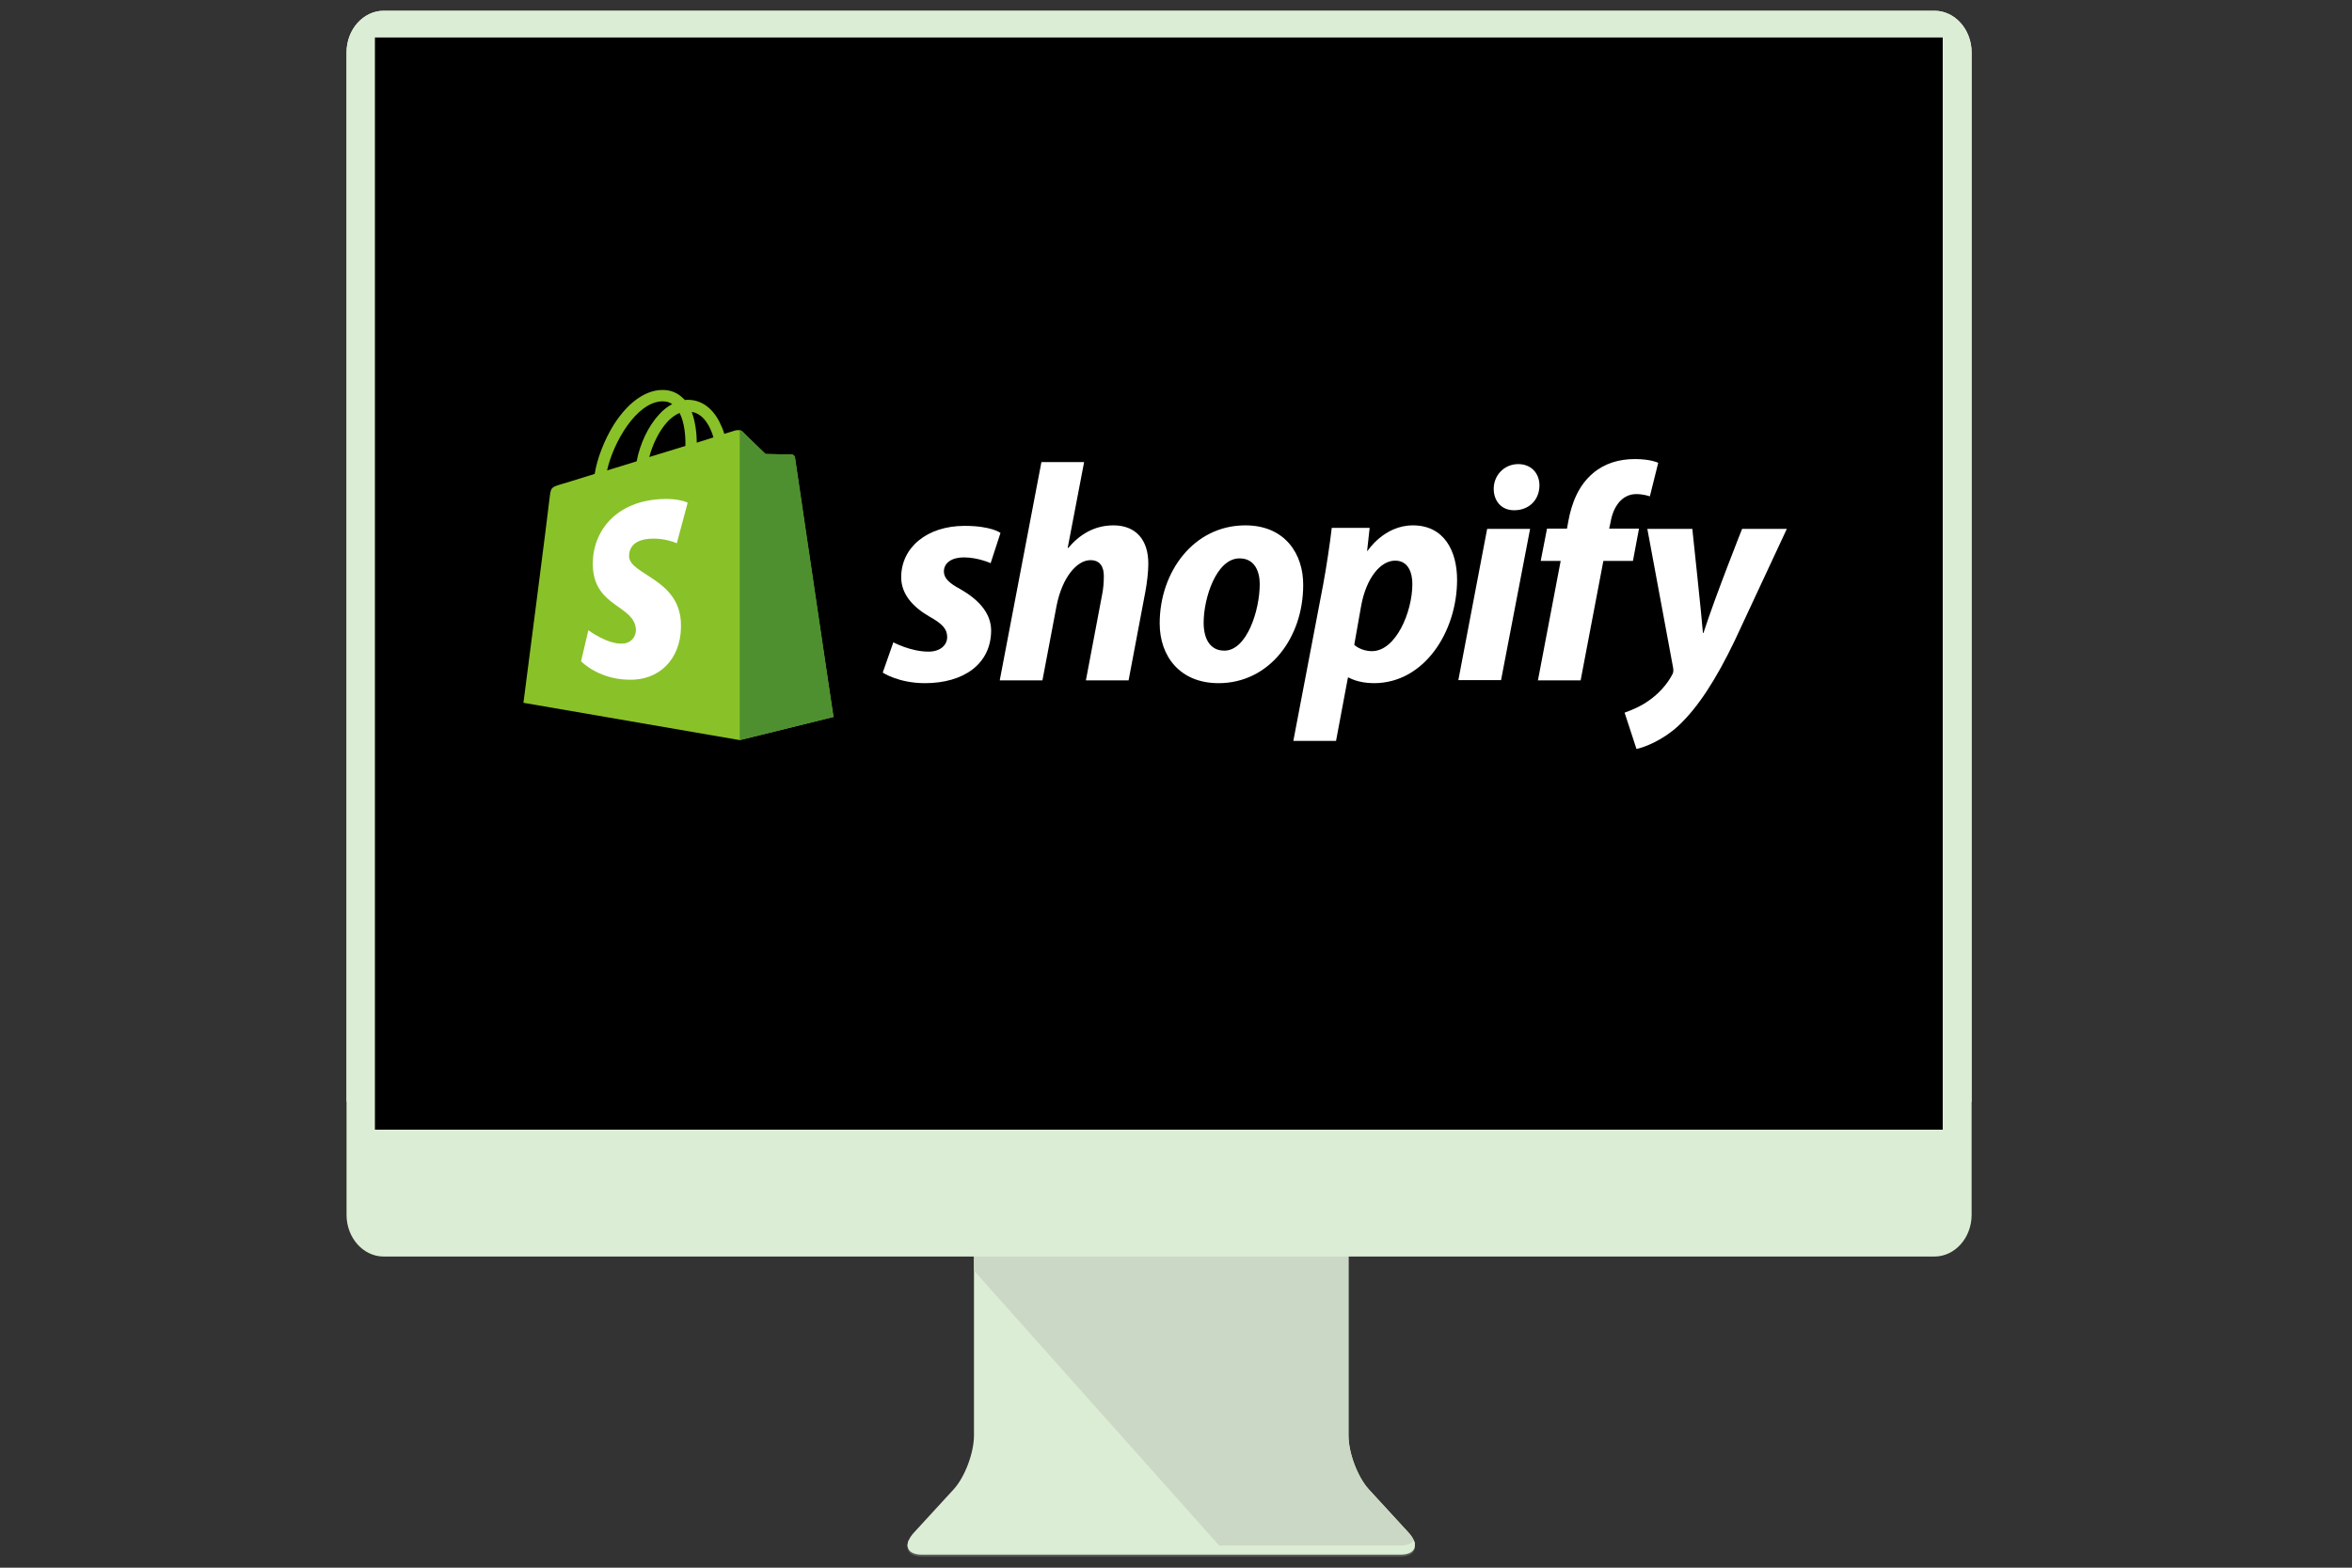 <?xml version="1.0" encoding="UTF-8" standalone="no"?>
<!DOCTYPE svg PUBLIC "-//W3C//DTD SVG 1.1//EN" "http://www.w3.org/Graphics/SVG/1.1/DTD/svg11.dtd">
<svg width="100%" height="100%" viewBox="0 0 600 400" version="1.1" xmlns="http://www.w3.org/2000/svg" xmlns:xlink="http://www.w3.org/1999/xlink" xml:space="preserve" xmlns:serif="http://www.serif.com/" style="fill-rule:evenodd;clip-rule:evenodd;stroke-linejoin:round;stroke-miterlimit:2;">
    <rect x="0" y="0" width="600" height="400" fill="#333333" stroke="none"/>
    <g transform="matrix(1.333,0,0,1.333,0,0)">
        <path d="M252.637,234.512C255.621,234.512 258.066,237.254 258.066,240.598L258.066,274.758C258.066,278.105 259.82,282.754 261.961,285.086L269.539,293.336C271.68,295.668 270.988,297.574 268.004,297.574L176.461,297.574C173.477,297.574 172.785,295.668 174.926,293.332L182.5,285.082C184.641,282.75 186.395,278.102 186.395,274.754L186.395,240.594C186.395,237.246 188.836,234.504 191.824,234.504L252.637,234.504L252.637,234.512Z" style="fill:rgb(220,237,213);fill-rule:nonzero;"/>
    </g>
    <g transform="matrix(1.333,0,0,1.333,0,0)">
        <path d="M268.004,297.578C270.988,297.578 271.68,295.672 269.539,293.34L261.961,285.09C259.82,282.758 258.066,278.109 258.066,274.762L258.066,240.602C258.066,237.254 255.625,234.516 252.637,234.516L191.824,234.516C188.836,234.516 186.395,237.254 186.395,240.602L186.395,243.215L234.867,297.582L268.004,297.582L268.004,297.578Z" style="fill:rgb(203,216,197);fill-rule:nonzero;"/>
    </g>
    <g transform="matrix(1.333,0,0,1.333,0,0)">
        <path d="M268.004,296.184L176.461,296.184C175.152,296.184 174.281,295.816 173.902,295.207C173.23,296.797 174.156,297.934 176.461,297.934L268.004,297.934C270.305,297.934 271.234,296.797 270.559,295.207C270.176,295.816 269.309,296.184 268.004,296.184Z" style="fill:rgb(89,90,90);fill-rule:nonzero;"/>
    </g>
    <g transform="matrix(1.333,0,0,1.333,0,0)">
        <path d="M268.004,295.828L176.461,295.828C175.152,295.828 174.281,295.465 173.902,294.855C173.23,296.445 174.156,297.582 176.461,297.582L268.004,297.582C270.305,297.582 271.234,296.445 270.559,294.855C270.176,295.465 269.309,295.828 268.004,295.828Z" style="fill:rgb(220,237,213);fill-rule:nonzero;"/>
    </g>
    <g transform="matrix(1.333,0,0,1.333,0,0)">
        <path d="M377.316,232.547C377.316,236.934 374.117,240.516 370.207,240.516L73.426,240.516C69.52,240.516 66.32,236.934 66.32,232.547L66.32,10.031C66.32,5.648 69.52,2.059 73.426,2.059L370.207,2.059C374.117,2.059 377.316,5.648 377.316,10.031L377.316,232.547Z" style="fill:rgb(220,237,213);fill-rule:nonzero;"/>
    </g>
    <g transform="matrix(1.333,0,0,1.333,0,0)">
        <path d="M370.207,2.059L73.426,2.059C69.52,2.059 66.32,5.648 66.32,10.031L66.32,210.883L377.316,210.883L377.316,10.031C377.316,5.648 374.117,2.059 370.207,2.059Z" style="fill:rgb(220,237,213);fill-rule:nonzero;"/>
    </g>
    <g transform="matrix(1.385,0,0,1.531,-13.078,-15.198)">
        <rect x="78.5" y="16.172" width="288.77" height="182.023" style="fill-rule:nonzero;"/>
    </g>
    <g transform="matrix(1.333,0,0,1.333,-1,10)">
        <path d="M184.531,105.266C182.449,104.156 181.387,103.191 181.387,101.887C181.387,100.246 182.887,99.188 185.207,99.188C187.914,99.188 190.332,100.297 190.332,100.297L192.219,94.504C192.219,94.504 190.477,93.156 185.352,93.156C178.195,93.156 173.215,97.258 173.215,102.996C173.215,106.277 175.535,108.738 178.629,110.523C181.145,111.926 182.016,112.938 182.016,114.434C182.016,115.93 180.758,117.23 178.438,117.23C175.004,117.23 171.715,115.445 171.715,115.445L169.684,121.238C169.684,121.238 172.684,123.266 177.762,123.266C185.109,123.266 190.43,119.645 190.43,113.133C190.379,109.609 187.723,107.098 184.531,105.266Z" style="fill:white;fill-rule:nonzero;"/>
    </g>
    <g transform="matrix(1.333,0,0,1.333,-1,10)">
        <path d="M213.832,93.059C210.207,93.059 207.355,94.797 205.176,97.402L205.082,97.352L208.223,80.945L200.051,80.945L192.074,122.734L200.246,122.734L202.953,108.449C204.016,103.047 206.82,99.719 209.434,99.719C211.27,99.719 211.996,100.973 211.996,102.758C211.996,103.867 211.898,105.266 211.656,106.375L208.562,122.734L216.734,122.734L219.926,105.844C220.266,104.059 220.508,101.938 220.508,100.488C220.555,95.855 218.137,93.059 213.832,93.059Z" style="fill:white;fill-rule:nonzero;"/>
    </g>
    <g transform="matrix(1.333,0,0,1.333,-1,10)">
        <path d="M239.074,93.059C229.211,93.059 222.684,101.938 222.684,111.828C222.684,118.148 226.598,123.266 233.949,123.266C243.621,123.266 250.148,114.625 250.148,104.492C250.195,98.656 246.766,93.059 239.074,93.059ZM235.062,117.039C232.258,117.039 231.098,114.676 231.098,111.684C231.098,107.004 233.516,99.379 237.965,99.379C240.863,99.379 241.832,101.887 241.832,104.301C241.832,109.32 239.367,117.039 235.062,117.039Z" style="fill:white;fill-rule:nonzero;"/>
    </g>
    <g transform="matrix(1.333,0,0,1.333,-1,10)">
        <path d="M271.137,93.059C265.621,93.059 262.48,97.93 262.48,97.93L262.383,97.93L262.867,93.539L255.613,93.539C255.273,96.484 254.598,101.02 253.969,104.398L248.262,134.312L256.434,134.312L258.707,122.203L258.902,122.203C258.902,122.203 260.594,123.266 263.688,123.266C273.312,123.266 279.598,113.422 279.598,103.48C279.598,97.98 277.133,93.059 271.137,93.059ZM263.301,117.137C261.172,117.137 259.918,115.93 259.918,115.93L261.27,108.305C262.238,103.191 264.898,99.812 267.75,99.812C270.266,99.812 271.039,102.129 271.039,104.301C271.039,109.609 267.895,117.137 263.301,117.137Z" style="fill:white;fill-rule:nonzero;"/>
    </g>
    <g transform="matrix(1.333,0,0,1.333,-1,10)">
        <path d="M291.301,81.332C288.688,81.332 286.609,83.406 286.609,86.062C286.609,88.473 288.156,90.164 290.477,90.164L290.574,90.164C293.137,90.164 295.312,88.426 295.363,85.434C295.363,83.07 293.766,81.332 291.301,81.332Z" style="fill:white;fill-rule:nonzero;"/>
    </g>
    <g transform="matrix(1.333,0,0,1.333,-1,10)">
        <path d="M279.84,122.684L288.012,122.684L293.574,93.734L285.352,93.734L279.84,122.684Z" style="fill:white;fill-rule:nonzero;"/>
    </g>
    <g transform="matrix(1.333,0,0,1.333,-1,10)">
        <path d="M314.414,93.684L308.707,93.684L308.996,92.336C309.48,89.535 311.125,87.074 313.883,87.074C315.332,87.074 316.492,87.508 316.492,87.508L318.09,81.09C318.09,81.09 316.688,80.367 313.641,80.367C310.594,80.367 307.836,81.188 305.613,83.07C302.809,85.434 301.504,88.859 300.875,92.336L300.633,93.684L296.812,93.684L295.602,99.863L299.422,99.863L295.07,122.734L303.242,122.734L307.594,99.863L313.254,99.863L314.414,93.684Z" style="fill:white;fill-rule:nonzero;"/>
    </g>
    <g transform="matrix(1.333,0,0,1.333,-1,10)">
        <path d="M334.145,93.734C334.145,93.734 329.016,106.617 326.746,113.66L326.648,113.66C326.504,111.395 324.617,93.734 324.617,93.734L316.008,93.734L320.941,120.32C321.039,120.898 320.988,121.285 320.75,121.672C319.781,123.504 318.184,125.289 316.301,126.594C314.754,127.703 313.012,128.426 311.656,128.91L313.93,135.859C315.574,135.52 319.055,134.121 321.957,131.418C325.68,127.945 329.164,122.539 332.691,115.207L342.703,93.734L334.145,93.734Z" style="fill:white;fill-rule:nonzero;"/>
    </g>
    <g transform="matrix(1.333,0,0,1.333,-1,10)">
        <clipPath id="_clip1">
            <rect x="100.922" y="67.141" width="60.078" height="67.859"/>
        </clipPath>
        <g clip-path="url(#_clip1)">
            <path d="M152.855,80.031C152.809,79.691 152.52,79.5 152.277,79.5C152.035,79.5 147.246,79.402 147.246,79.402C147.246,79.402 143.234,75.543 142.848,75.109C142.461,74.723 141.688,74.82 141.395,74.914C141.395,74.914 140.621,75.156 139.363,75.543C139.172,74.867 138.832,74.047 138.398,73.18C136.996,70.477 134.867,69.027 132.355,69.027C132.16,69.027 132.016,69.027 131.82,69.078C131.727,68.98 131.676,68.883 131.578,68.836C130.469,67.68 129.066,67.098 127.371,67.141C124.133,67.238 120.895,69.602 118.234,73.754C116.395,76.695 114.992,80.363 114.559,83.211C110.836,84.367 108.223,85.188 108.129,85.188C106.242,85.766 106.191,85.816 105.953,87.602C105.855,88.953 100.922,127.023 100.922,127.023L142.316,134.164L160.254,129.727C160.207,129.727 152.906,80.363 152.855,80.023L152.855,80.031ZM137.285,76.219C136.32,76.508 135.254,76.844 134.094,77.23C134.094,75.59 133.852,73.273 133.129,71.344C135.594,71.73 136.801,74.531 137.285,76.219ZM131.918,77.859C129.742,78.535 127.371,79.258 125.004,79.98C125.68,77.426 126.938,74.914 128.484,73.227C129.066,72.598 129.887,71.926 130.805,71.539C131.773,73.418 131.965,76.074 131.918,77.859ZM127.469,69.316C128.242,69.316 128.871,69.465 129.402,69.848C128.535,70.285 127.664,70.957 126.891,71.828C124.809,74.047 123.215,77.473 122.586,80.801C120.602,81.43 118.668,82.008 116.93,82.539C118.09,77.281 122.488,69.465 127.469,69.316Z" style="fill:rgb(137,193,41);fill-rule:nonzero;"/>
        </g>
    </g>
    <g transform="matrix(1.333,0,0,1.333,-1,10)">
        <path d="M152.277,79.5C152.035,79.5 147.246,79.402 147.246,79.402C147.246,79.402 143.234,75.543 142.848,75.109C142.703,74.965 142.508,74.867 142.316,74.867L142.316,134.168L160.254,129.73C160.254,129.73 152.953,80.367 152.906,80.031C152.809,79.691 152.52,79.5 152.277,79.5Z" style="fill:rgb(78,144,48);fill-rule:nonzero;"/>
    </g>
    <g transform="matrix(1.333,0,0,1.333,-1,10)">
        <path d="M132.355,88.715L130.273,96.484C130.273,96.484 127.953,95.422 125.195,95.617C121.137,95.855 121.137,98.414 121.137,99.043C121.375,102.516 130.516,103.289 131.047,111.441C131.434,117.859 127.664,122.25 122.152,122.59C115.574,122.926 111.949,119.066 111.949,119.066L113.352,113.133C113.352,113.133 117.023,115.883 119.926,115.688C121.812,115.59 122.539,114 122.441,112.938C122.152,108.402 114.703,108.691 114.219,101.211C113.832,94.941 117.945,88.617 127.035,88.039C130.562,87.797 132.355,88.715 132.355,88.715Z" style="fill:white;fill-rule:nonzero;"/>
    </g>
</svg>
